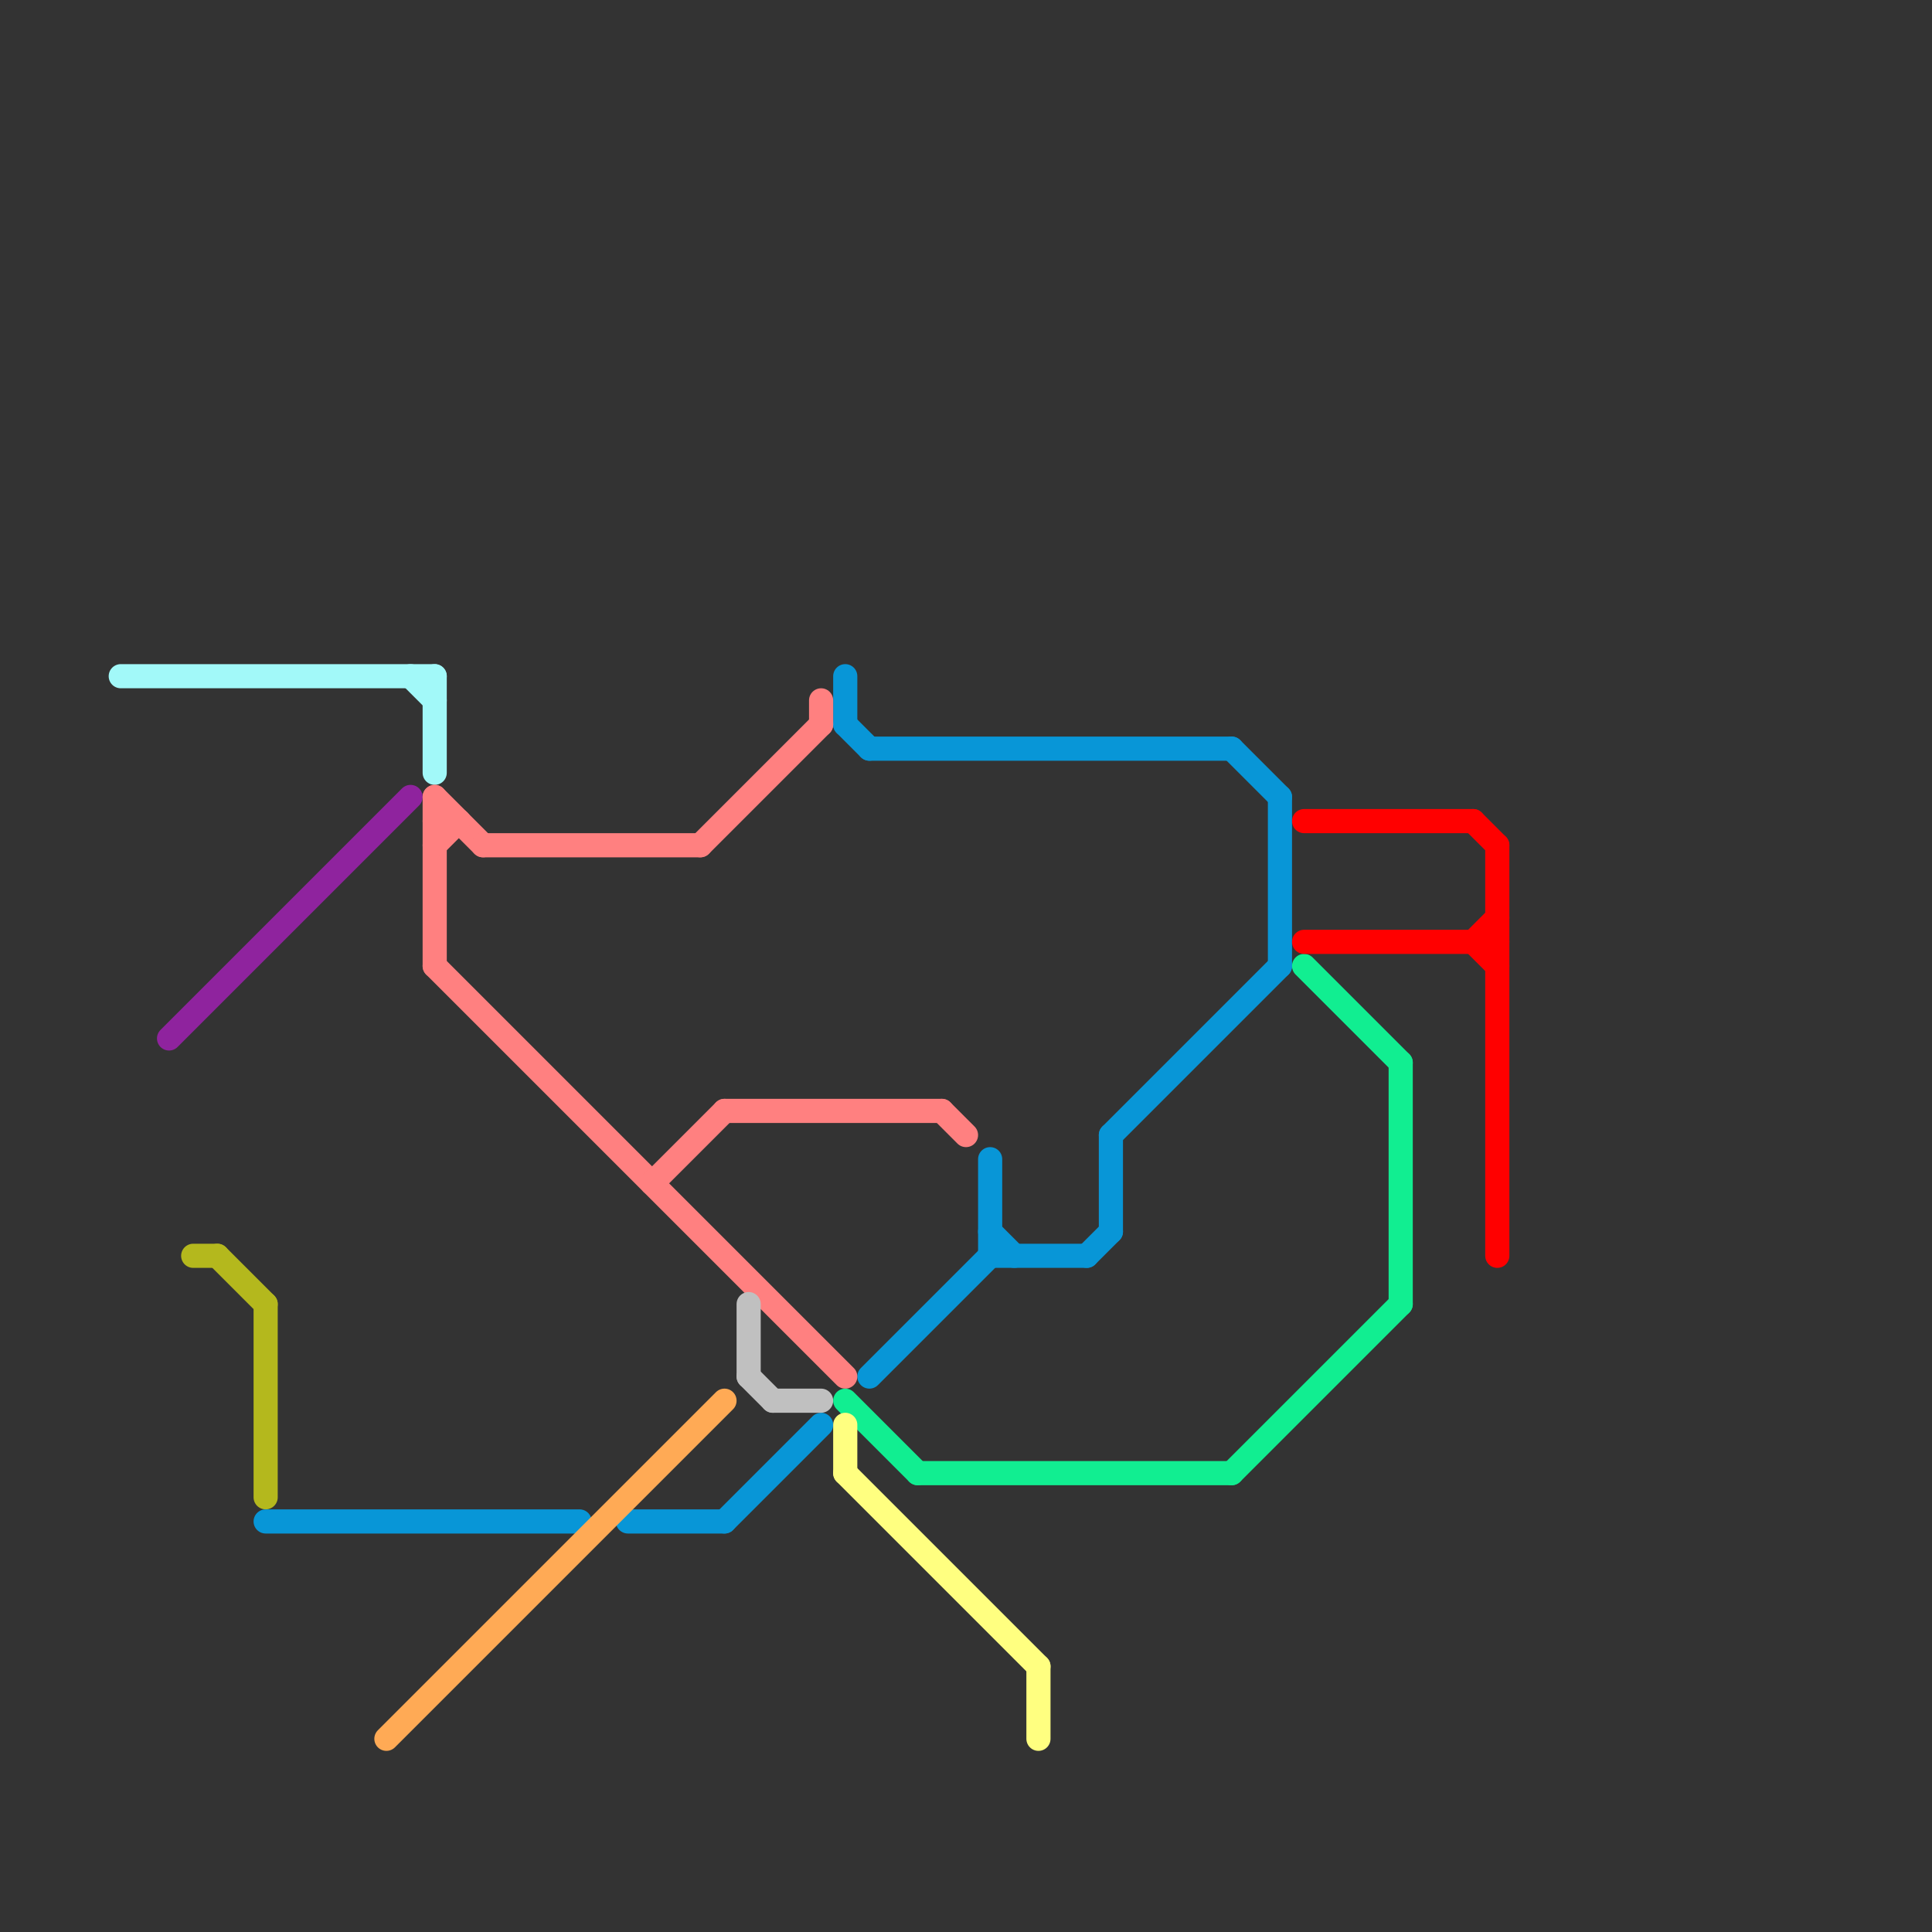 
<svg version="1.1" xmlns="http://www.w3.org/2000/svg" viewBox="0 0 80 80">
<rect x="0" y="0" width="80" height="80" fill="#333333" stroke="none"/>
<style>text { font: 1px Helvetica; font-weight: 600; white-space: pre; dominant-baseline: central; } line { stroke-width: 1; fill: none; stroke-linecap: round; stroke-linejoin: round; } .c0 { stroke: #a2f9f9 } .c1 { stroke: #8f239e } .c2 { stroke: #b4b81d } .c3 { stroke: #0896d7 } .c4 { stroke: #ffaa55 } .c5 { stroke: #ff8080 } .c6 { stroke: #c0c0c0 } .c7 { stroke: #11ee91 } .c8 { stroke: #ffff80 } .c9 { stroke: #ff0000 }</style><defs><g id="wm-xf"><circle r="1.2" fill="#000"/><circle r="0.9" fill="#fff"/><circle r="0.6" fill="#000"/><circle r="0.3" fill="#fff"/></g><g id="wm"><circle r="0.6" fill="#000"/><circle r="0.3" fill="#fff"/></g></defs><line class="c0" x1="17" y1="28" x2="18" y2="29"/><line class="c0" x1="18" y1="28" x2="18" y2="32"/><line class="c0" x1="5" y1="28" x2="18" y2="28"/><line class="c1" x1="7" y1="43" x2="17" y2="33"/><line class="c2" x1="11" y1="54" x2="11" y2="62"/><line class="c2" x1="9" y1="52" x2="11" y2="54"/><line class="c2" x1="8" y1="52" x2="9" y2="52"/><line class="c3" x1="41" y1="52" x2="45" y2="52"/><line class="c3" x1="46" y1="47" x2="53" y2="40"/><line class="c3" x1="53" y1="33" x2="53" y2="40"/><line class="c3" x1="45" y1="52" x2="46" y2="51"/><line class="c3" x1="26" y1="63" x2="30" y2="63"/><line class="c3" x1="35" y1="30" x2="36" y2="31"/><line class="c3" x1="41" y1="51" x2="42" y2="52"/><line class="c3" x1="11" y1="63" x2="24" y2="63"/><line class="c3" x1="41" y1="48" x2="41" y2="52"/><line class="c3" x1="46" y1="47" x2="46" y2="51"/><line class="c3" x1="35" y1="28" x2="35" y2="30"/><line class="c3" x1="36" y1="57" x2="41" y2="52"/><line class="c3" x1="30" y1="63" x2="34" y2="59"/><line class="c3" x1="51" y1="31" x2="53" y2="33"/><line class="c3" x1="36" y1="31" x2="51" y2="31"/><line class="c4" x1="16" y1="72" x2="30" y2="58"/><line class="c5" x1="18" y1="33" x2="18" y2="40"/><line class="c5" x1="39" y1="46" x2="40" y2="47"/><line class="c5" x1="18" y1="33" x2="20" y2="35"/><line class="c5" x1="18" y1="40" x2="35" y2="57"/><line class="c5" x1="34" y1="29" x2="34" y2="30"/><line class="c5" x1="30" y1="46" x2="39" y2="46"/><line class="c5" x1="27" y1="49" x2="30" y2="46"/><line class="c5" x1="29" y1="35" x2="34" y2="30"/><line class="c5" x1="18" y1="35" x2="19" y2="34"/><line class="c5" x1="20" y1="35" x2="29" y2="35"/><line class="c5" x1="18" y1="34" x2="19" y2="34"/><line class="c6" x1="31" y1="57" x2="32" y2="58"/><line class="c6" x1="31" y1="54" x2="31" y2="57"/><line class="c6" x1="32" y1="58" x2="34" y2="58"/><line class="c7" x1="38" y1="61" x2="51" y2="61"/><line class="c7" x1="58" y1="44" x2="58" y2="54"/><line class="c7" x1="35" y1="58" x2="38" y2="61"/><line class="c7" x1="51" y1="61" x2="58" y2="54"/><line class="c7" x1="54" y1="40" x2="58" y2="44"/><line class="c8" x1="35" y1="59" x2="35" y2="61"/><line class="c8" x1="43" y1="69" x2="43" y2="72"/><line class="c8" x1="35" y1="61" x2="43" y2="69"/><line class="c9" x1="61" y1="34" x2="62" y2="35"/><line class="c9" x1="54" y1="39" x2="62" y2="39"/><line class="c9" x1="61" y1="39" x2="62" y2="40"/><line class="c9" x1="54" y1="34" x2="61" y2="34"/><line class="c9" x1="61" y1="39" x2="62" y2="38"/><line class="c9" x1="62" y1="35" x2="62" y2="52"/>
</svg>
